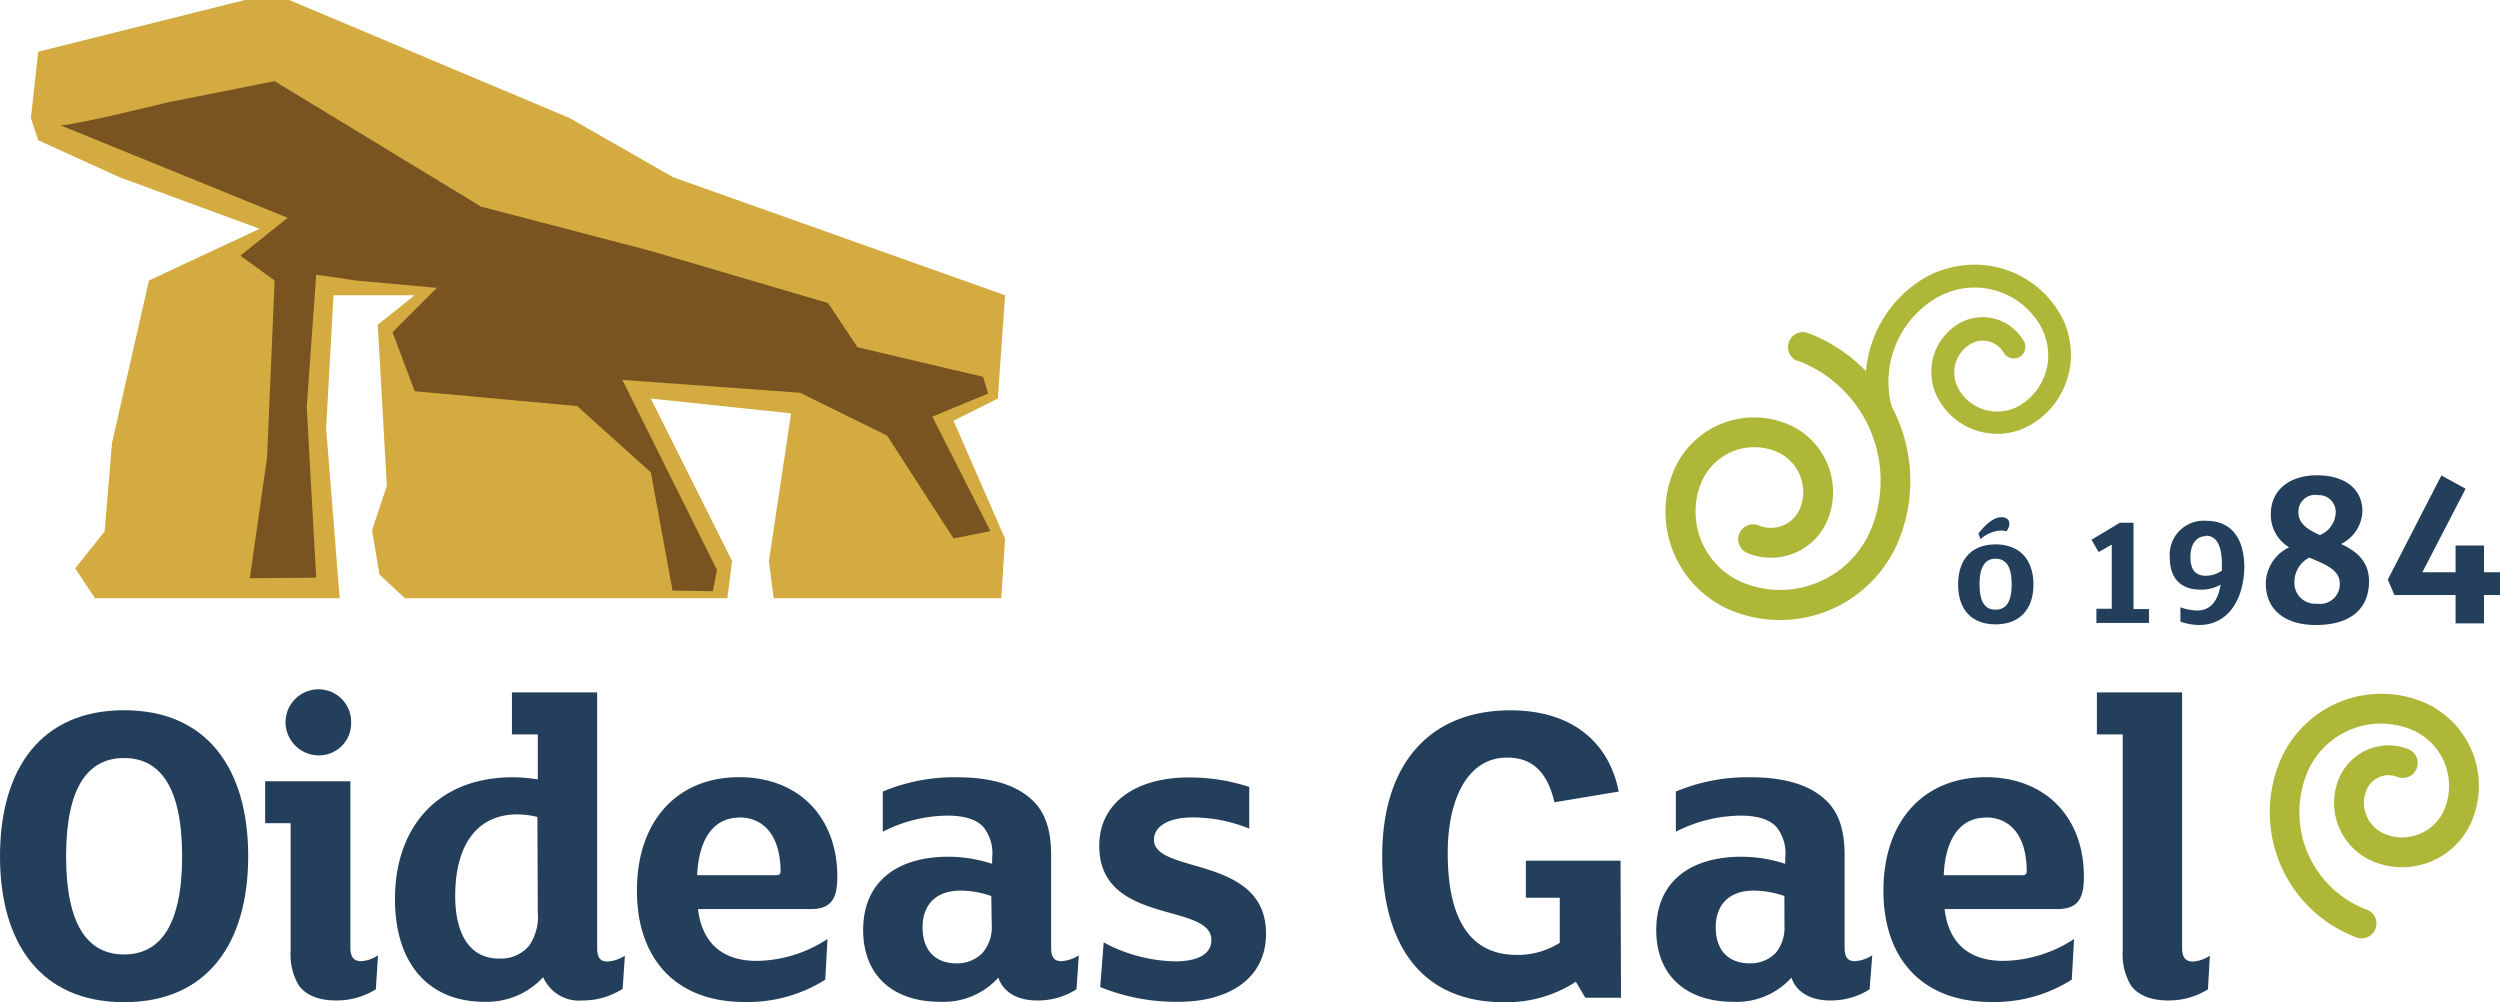 <svg xmlns="http://www.w3.org/2000/svg" viewBox="0 0 264 105.83"><defs><style>.a{fill:#233f5c;}.b{fill:#aeb738;}.c{fill:#d3ab41;}.d{fill:#795421;}</style></defs><title>logo-oideas-gael</title><path class="a" d="M13.1,105.83C4.34,105.83,0,99.66,0,90.42S4.34,75,13.1,75s13.11,6.17,13.11,15.41S21.87,105.83,13.1,105.83Zm0-25.78c-3.77,0-6.12,3-6.12,10.37s2.35,10.37,6.12,10.37,6.13-3,6.13-10.37S16.87,80.05,13.1,80.05Z"/><path class="a" d="M39.69,104.47a7.8,7.8,0,0,1-4.15,1.18c-1.93,0-3.25-.57-4-1.61a6.46,6.46,0,0,1-.85-3.67V86.93H28V82.5h9v17.58c0,1,.38,1.42,1.13,1.42a3.58,3.58,0,0,0,1.79-.62Zm-6-24.7a3.53,3.53,0,0,1-3.54-3.49,3.49,3.49,0,0,1,3.49-3.49,3.44,3.44,0,0,1,3.44,3.49A3.4,3.4,0,0,1,33.7,79.77Z"/><path class="a" d="M65.75,104.42a7.75,7.75,0,0,1-4.24,1.23,4.12,4.12,0,0,1-4.15-2.46,8.09,8.09,0,0,1-6.22,2.6c-5.85,0-9.43-4-9.43-10.84,0-7.73,4.62-12.87,12.44-12.87a15.82,15.82,0,0,1,2.64.23V77.55H54.06V73.12h9v27c0,1,.33,1.42,1.09,1.42a3.84,3.84,0,0,0,1.84-.62Zm-9-18.15A9,9,0,0,0,54.63,86c-4.2,0-6.56,3.15-6.56,8.62,0,3.77,1.37,6.6,4.62,6.6a3.89,3.89,0,0,0,3.16-1.32,5.38,5.38,0,0,0,.94-3.58Z"/><path class="a" d="M85.59,96H73.71c.43,3.68,2.69,5.47,6.18,5.47a13.9,13.9,0,0,0,7.49-2.31l-.23,4.29a15.3,15.3,0,0,1-8.53,2.36c-7.31,0-11.36-4.62-11.36-11.74,0-7.54,4.38-12,10.79-12,6.22,0,10.37,4.14,10.37,10.51C88.42,95,87.71,96,85.59,96Zm-7.54-9.66c-2.4,0-4.24,1.84-4.43,6.08H82c.33,0,.43-.14.43-.47C82.39,88.35,80.74,86.32,78.05,86.32Z"/><path class="a" d="M113.68,104.47a7.63,7.63,0,0,1-4.19,1.18c-1.93,0-3.54-.81-4.06-2.41a7.83,7.83,0,0,1-6.17,2.55c-4.86,0-8.11-2.69-8.11-7.59,0-5.09,3.58-7.73,9-7.73a14.94,14.94,0,0,1,4.62.75v-.61a4.45,4.45,0,0,0-.9-3.25c-.71-.81-2-1.23-3.82-1.23a15.25,15.25,0,0,0-6.83,1.7V83.59A19.48,19.48,0,0,1,101,82.08c3.59,0,6.23.75,8,2.4,1.41,1.32,2,3.21,2,5.85v9.75c0,1,.33,1.42,1.08,1.42a3.8,3.8,0,0,0,1.84-.62Zm-9-9.85a9.94,9.94,0,0,0-3.26-.57c-2.73,0-4,1.65-4,3.87,0,2.49,1.41,3.81,3.58,3.81a3.71,3.71,0,0,0,2.73-1.08,4.11,4.11,0,0,0,1-2.88Z"/><path class="a" d="M124.47,105.79a21.26,21.26,0,0,1-8.29-1.56l.37-4.71a16.6,16.6,0,0,0,7.5,2c2.45,0,3.87-.76,3.87-2.26,0-4-11.84-1.51-11.84-9.95,0-4.53,3.87-7.21,9.43-7.21a20.34,20.34,0,0,1,6.41,1V87.5a16.06,16.06,0,0,0-6-1.18c-2.36,0-4.06.85-4.06,2.36,0,3.67,11.83,1.6,11.83,9.89C133.71,103.38,129.71,105.79,124.47,105.79Z"/><path class="a" d="M171.18,105.36h-3.77l-1-1.69a13.33,13.33,0,0,1-7.63,2.16c-9,0-12.82-6.5-12.82-15.41,0-10,5.23-15.41,13.53-15.41,6.5,0,10.41,3.34,11.45,8.58l-6.79,1.13c-.66-2.78-2-4.72-5-4.72-4.1,0-6.27,4.25-6.27,10.09,0,6.84,2.27,10.75,7.31,10.75a8.34,8.34,0,0,0,4.52-1.28V94.8h-3.58V90.89h10Z"/><path class="a" d="M197.43,104.47a7.6,7.6,0,0,1-4.19,1.18c-1.93,0-3.54-.81-4.06-2.41a7.82,7.82,0,0,1-6.17,2.55c-4.85,0-8.11-2.69-8.11-7.59,0-5.09,3.59-7.73,9-7.73a14.94,14.94,0,0,1,4.62.75v-.61a4.45,4.45,0,0,0-.9-3.25c-.7-.81-2-1.23-3.82-1.23a15.28,15.28,0,0,0-6.83,1.7V83.59a19.48,19.48,0,0,1,7.82-1.51c3.59,0,6.23.75,8,2.4,1.41,1.32,2,3.21,2,5.85v9.75c0,1,.33,1.42,1.08,1.42a3.8,3.8,0,0,0,1.84-.62Zm-9-9.85a9.93,9.93,0,0,0-3.25-.57c-2.74,0-4,1.65-4,3.87,0,2.49,1.41,3.81,3.58,3.81a3.75,3.75,0,0,0,2.74-1.08,4.16,4.16,0,0,0,.94-2.88Z"/><path class="a" d="M217.23,96H205.35c.42,3.68,2.69,5.47,6.17,5.47a13.93,13.93,0,0,0,7.5-2.31l-.24,4.29a15.26,15.26,0,0,1-8.53,2.36c-7.3,0-11.36-4.62-11.36-11.74,0-7.54,4.39-12,10.8-12,6.22,0,10.37,4.14,10.37,10.51C220.06,95,219.35,96,217.23,96Zm-7.54-9.66c-2.41,0-4.25,1.84-4.43,6.08h8.34c.33,0,.42-.14.42-.47C214,88.35,212.37,86.32,209.69,86.32Z"/><path class="a" d="M233.16,104.47a7.77,7.77,0,0,1-4.15,1.18c-1.93,0-3.25-.57-4-1.61a6.46,6.46,0,0,1-.85-3.67V77.55h-2.73V73.12h9v27c0,1,.38,1.42,1.14,1.42a3.65,3.65,0,0,0,1.79-.62Z"/><path class="b" d="M249.77,96a11,11,0,0,1-6.21-14.21,8.46,8.46,0,0,1,7.88-5.38,8.61,8.61,0,0,1,3.08.58,6.46,6.46,0,0,1,4.1,6,6.53,6.53,0,0,1-.44,2.36,4.86,4.86,0,0,1-4.52,3.08,4.78,4.78,0,0,1-1.76-.34,3.55,3.55,0,0,1-2.27-3.32,3.48,3.48,0,0,1,.25-1.29,2.54,2.54,0,0,1,2.36-1.62,2.51,2.51,0,0,1,.92.18,1.57,1.57,0,0,0,1.15-2.93,5.6,5.6,0,0,0-2.07-.4,5.72,5.72,0,0,0-5.3,3.62,6.72,6.72,0,0,0,3.81,8.7,8,8,0,0,0,10.36-4.54,9.6,9.6,0,0,0-5.44-12.44,11.6,11.6,0,0,0-15,6.58,14.09,14.09,0,0,0,8,18.29A1.57,1.57,0,1,0,249.77,96Z"/><path class="b" d="M189.94,38.12a13.55,13.55,0,0,1,7.76,17.47,10.39,10.39,0,0,1-13.48,6,8.11,8.11,0,0,1-4.64-10.44,6.07,6.07,0,0,1,7.89-3.51,4.63,4.63,0,0,1,2.81,3.18,4.55,4.55,0,0,1-.16,2.77,3.31,3.31,0,0,1-4.32,1.92,1.58,1.58,0,1,0-1.14,2.94,6.47,6.47,0,0,0,8.41-3.73,7.78,7.78,0,0,0-4.46-10,9.22,9.22,0,0,0-12,5.32,11.29,11.29,0,0,0,6.45,14.52,13.56,13.56,0,0,0,17.57-7.81,16.7,16.7,0,0,0-9.57-21.53,1.58,1.58,0,1,0-1.14,2.94Z"/><path class="b" d="M200.8,45.48a10.77,10.77,0,0,1-1.06-2.61,10.29,10.29,0,0,1,4.83-11.46,8,8,0,0,1,10.9,3A5.94,5.94,0,0,1,216.1,36a6.16,6.16,0,0,1-2.88,6.85,4.54,4.54,0,0,1-1.18.47,4.68,4.68,0,0,1-5.2-2.22,3.2,3.2,0,0,1-.36-.89,3.49,3.49,0,0,1,1.64-3.9h0a2.53,2.53,0,0,1,.64-.26,2.57,2.57,0,0,1,2.85,1.22A1.21,1.21,0,1,0,213.7,36a5,5,0,0,0-6.79-1.86h0a5.92,5.92,0,0,0-2.78,6.59,5.84,5.84,0,0,0,.61,1.5,7.11,7.11,0,0,0,7.9,3.37,7.55,7.55,0,0,0,1.78-.72,8.56,8.56,0,0,0,4-9.54,8.08,8.08,0,0,0-.87-2.17A10.41,10.41,0,0,0,206,28.26a10.06,10.06,0,0,0-2.61,1,12.71,12.71,0,0,0-6,14.15,13,13,0,0,0,1.3,3.22,1.21,1.21,0,1,0,2.1-1.2Z"/><polygon class="c" points="34.44 45.21 35.22 31.18 43.79 31.18 39.89 34.29 40.85 51.31 39.29 55.99 40.07 60.67 42.76 63.18 76.81 63.18 77.31 59.24 68.73 42.09 83.54 43.65 81.2 59.24 81.7 63.18 105.73 63.18 106.14 56.9 100.69 44.43 105.37 42.09 106.14 31.18 71.07 18.71 60.16 12.47 30.54 0 25.86 0 4.04 5.46 3.26 12.47 4.04 14.81 12.61 18.71 27.42 24.16 15.73 29.62 11.83 46.77 11.05 56.12 7.94 60.02 10.04 63.18 35.87 63.18 34.44 45.21"/><path class="d" d="M26.38,61.06,28.2,48.32,29,29.62,25.38,27l5-4-24-9.77c1.56,0,11.32-2.42,11.32-2.42L29,8.57,50.8,21.82,68.73,26.5,87.44,32l3.11,4.67,13.26,3.12.53,1.77L98.45,44l6.14,12.08-3.9.78L93.68,46l-9.21-4.53L65.72,40.12l10,20.08-.45,2.23-4.25-.07L68.73,49.88l-7.79-7L43.79,41.31l-2.34-6.23,4.68-4.68-8.58-.78L33.39,29l-1,14,1,18Z"/><path class="a" d="M210.73,65.93c-2.54,0-3.95-1.58-3.95-4.21s1.41-4.23,3.95-4.23,4,1.6,4,4.23S213.28,65.93,210.73,65.93Zm1.16-9.83a3.94,3.94,0,0,0-.6-.08,3.57,3.57,0,0,0-2.15.92l-.22-.6c.79-1,1.61-1.72,2.43-1.72.56,0,.84.29.84.69A1.47,1.47,0,0,1,211.89,56.1ZM210.73,59c-1,0-1.69.72-1.69,2.7s.65,2.68,1.69,2.68,1.7-.7,1.7-2.68S211.77,59,210.73,59Z"/><path class="a" d="M226.93,65.78h-5.55v-1.5H223V57.51l-1.38.79L220.86,57l3-1.8h1.44v9.12h1.64Z"/><path class="a" d="M232.25,66a6,6,0,0,1-2-.36l0-1.51a5.56,5.56,0,0,0,1.76.34c1.63,0,2.25-1.31,2.49-2.73a4.15,4.15,0,0,1-2.08.53c-2.17,0-3.29-1.22-3.29-3.42A3.58,3.58,0,0,1,233,55c2.79,0,4,2.06,4,4.91C236.93,63.46,235.18,66,232.25,66Zm.67-9.38c-.94,0-1.61.8-1.61,2.18s.54,2,1.64,2a3,3,0,0,0,1.68-.54c0-.2,0-.45,0-.65C234.63,57.68,234.11,56.57,232.92,56.57Z"/><path class="a" d="M244.56,66c-3.29,0-5.29-1.62-5.29-4.4a4.28,4.28,0,0,1,2.46-3.8,4,4,0,0,1-1.93-3.53c0-2.44,1.88-4.08,4.88-4.08s4.79,1.5,4.79,3.79a4,4,0,0,1-2.25,3.46c1.57.75,2.95,1.79,2.95,3.94C250.17,64.13,248.41,66,244.56,66Zm-.68-7.13a2.9,2.9,0,0,0-1.59,2.56,2.2,2.2,0,0,0,2.39,2.32,2.08,2.08,0,0,0,2.4-2.13C247.08,60.17,245.55,59.59,243.88,58.89Zm.83-6.6a1.77,1.77,0,0,0-2,1.81c0,1.23,1,1.86,2.27,2.42a2.68,2.68,0,0,0,1.67-2.32A1.78,1.78,0,0,0,244.71,52.29Z"/><path class="a" d="M264,62.83h-1.69v3h-3v-3h-6.46l-.7-1.62,5.66-11,2.56,1.4-4.57,8.82h3.51V57.61h3v2.82H264Z"/></svg>
